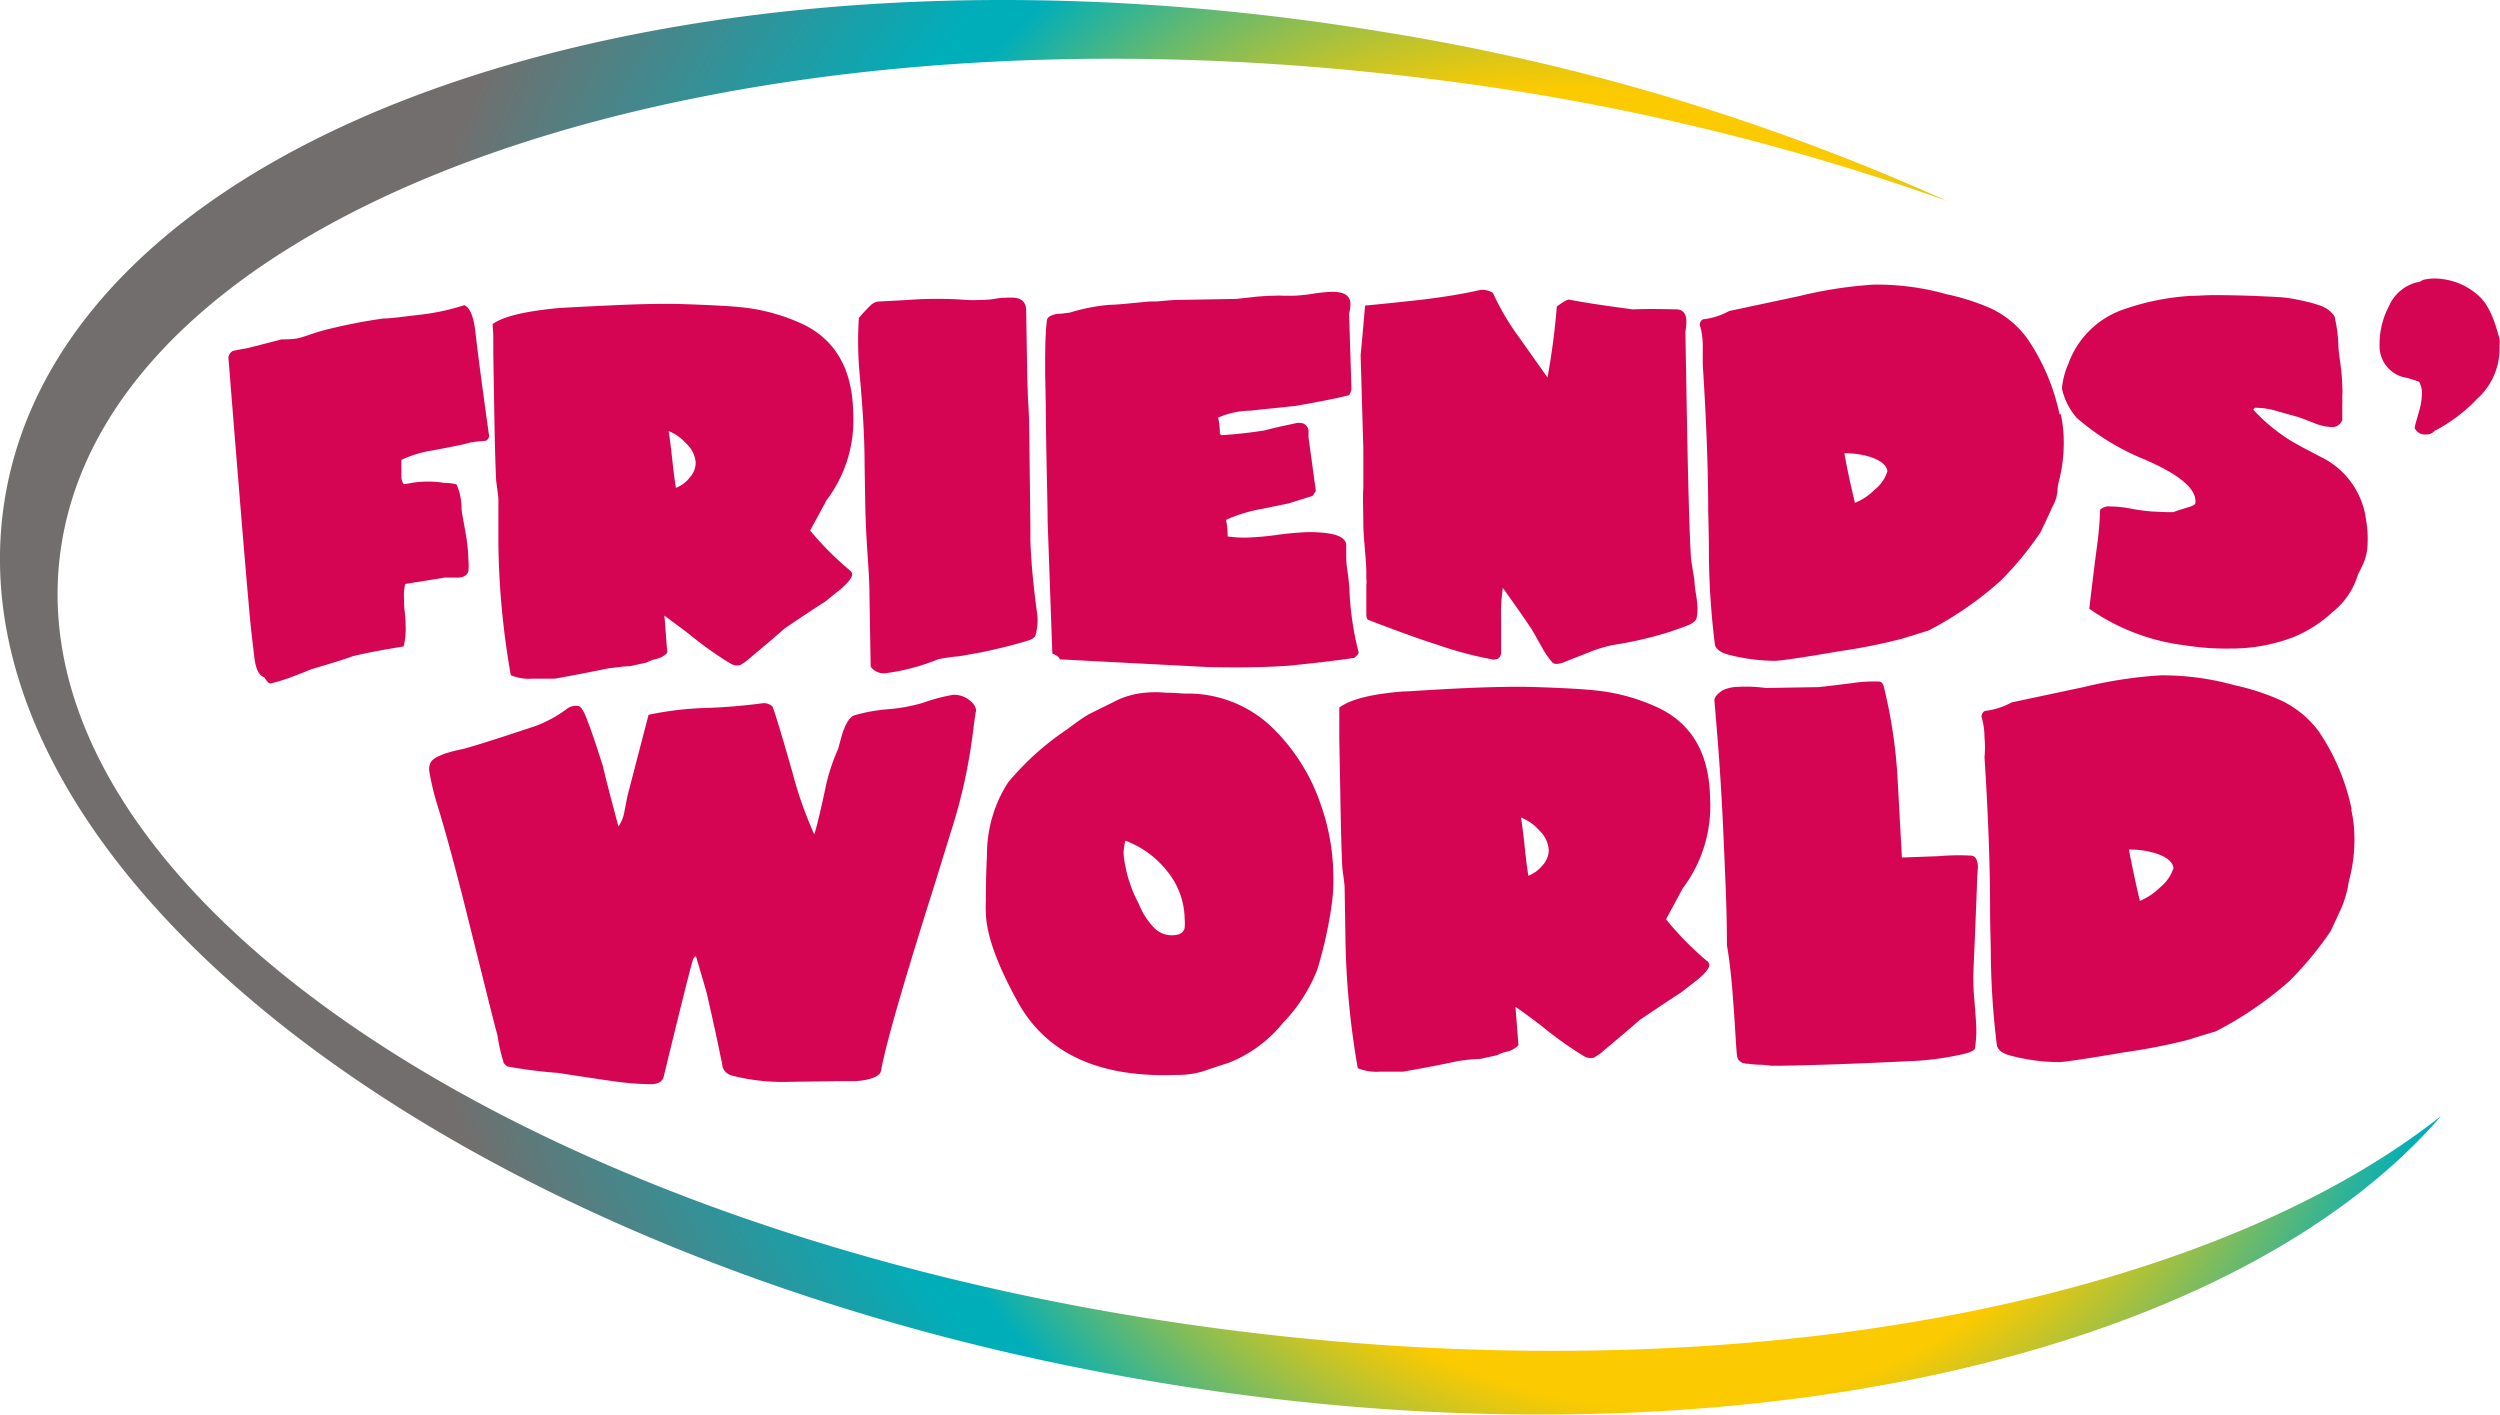 <?xml version="1.0" encoding="UTF-8"?> <svg xmlns="http://www.w3.org/2000/svg" xmlns:xlink="http://www.w3.org/1999/xlink" viewBox="0 0 201.6 114.07"> <defs> <radialGradient id="GradientFill_1" cx="130.36" cy="60.41" r="112.8" gradientTransform="translate(131.38 200.93) rotate(-112.34) scale(1 0.87)" gradientUnits="userSpaceOnUse"> <stop offset="0" stop-color="#726e6d"></stop> <stop offset="0.13" stop-color="#726e6d"></stop> <stop offset="0.21" stop-color="#00aeba"></stop> <stop offset="0.28" stop-color="#fcca00"></stop> <stop offset="0.48" stop-color="#fcca00"></stop> <stop offset="0.68" stop-color="#00aeba"></stop> <stop offset="0.71" stop-color="#00aeba"></stop> <stop offset="1" stop-color="#726e6d"></stop> </radialGradient> </defs> <g id="Слой_2" data-name="Слой 2"> <g id="Слой_1-2" data-name="Слой 1"> <path d="M39.42,35a.45.45,0,0,1-.26.55,10.72,10.72,0,0,0-1.26.14c-.24.09-1.24.3-3,.63a9.44,9.44,0,0,0-2.53.76v.21a4.15,4.15,0,0,0,0,.49l0,.75a1,1,0,0,0,.19.51,4.31,4.31,0,0,0,.63-.1,8.28,8.28,0,0,1,2.63,0,3.46,3.46,0,0,1,1,.13,4.81,4.81,0,0,1,.4,1.93c0,.28.16,1,.33,2a14.05,14.05,0,0,1,.22,2.08,5.19,5.19,0,0,1,0,1c-.1.31-.37.47-.81.5l-1.12,0-3.16.51a3.73,3.73,0,0,0-.1,1.17c0,.25,0,.61.06,1.09s.06.85.07,1.09a5.94,5.94,0,0,1-.16,1.69c-1.68.27-3.06.53-4.12.79-.54.21-1.66.56-3.37,1.06q-.39.18-1.59.63a14,14,0,0,1-1.68.51c-.1,0-.26-.17-.49-.51q-.61-.19-.78-1.53c-.16-1.32-.28-2.36-.35-3.1q-.42-4.48-1.74-21a.63.63,0,0,1,.41-.7c.06,0,.36-.08.9-.17.14,0,1.13-.27,2.95-.74.24,0,.6,0,1.09-.05s1.12-.34,2.16-.64a43.26,43.26,0,0,1,5-1c.62,0,1.54-.14,2.74-.28a18.2,18.2,0,0,0,3.76-.79c.43.17.72.83.88,2Q38.58,29,39.42,35Z" fill="#d60554" fill-rule="evenodd"></path> <path d="M68.54,46a.41.41,0,0,1,.18.33c0,.24-.31.64-.94,1.19l-1.25,1c-.68.43-1.77,1.15-3.26,2.16-.56.5-1.46,1.27-2.71,2.31a4.56,4.56,0,0,1-.89.65,1.07,1.07,0,0,1-.73-.11,28.6,28.6,0,0,1-3.36-2.39c-.53-.41-1.22-.91-2-1.5,0,0,.08,1,.23,3a1.72,1.72,0,0,1-.9.5,3,3,0,0,0-.78.29l-1.32.29c-.4,0-1,.09-1.78.18-1.34.28-2.78.56-4.3.83-.07,0-.67,0-1.82,0a3.84,3.84,0,0,1-1.72-.28,65.17,65.17,0,0,1-1-10.61l0-3.59c0-.18-.07-.68-.18-1.48q-.09-1.73-.16-6l-.07-4.19c0-.28,0-.69,0-1.22s-.05-1-.05-1.23c.87-.62,2.55-1,5-1.26.48-.05,2.1-.13,4.86-.26q3.32-.15,5.4-.09c2.42.08,4.07.17,5,.28A15.29,15.29,0,0,1,65,26.27c2.48,1.31,3.74,3.64,3.8,7a10.68,10.68,0,0,1-2.15,7.07c-.29.55-.73,1.36-1.32,2.44A24.72,24.72,0,0,0,68.54,46ZM53.92,34.76h0c.08.5.18,1.27.29,2.29s.21,1.79.3,2.29a2.67,2.67,0,0,0,1.11-.83,1.79,1.79,0,0,0,.48-1.22,2.3,2.3,0,0,0-.73-1.49A3.87,3.87,0,0,0,53.92,34.76Z" fill="#d60554" fill-rule="evenodd"></path> <path d="M83.6,49.22a4.58,4.58,0,0,1-.09,2c-.06.18-.25.32-.6.43q-1.41.45-3.66.93l-1.9.34a15,15,0,0,0-1.69.24,17.1,17.1,0,0,1-4.18,1.12,1.31,1.31,0,0,1-1.27-.52l-.1-6c0-.74-.07-1.86-.17-3.36s-.14-2.62-.16-3.37l-.06-3.56c0-2.23-.16-4.64-.39-7.21a29,29,0,0,1-.07-4.62c.31-.37.64-.73,1-1.07a1.1,1.1,0,0,1,.51-.25l2.42-.13a31.67,31.67,0,0,1,4.8,0,8.48,8.48,0,0,0,.94,0c.3,0,.74,0,1.32-.1s1-.09,1.33-.09c.77,0,1.15.33,1.17,1l.09,5.49L82.89,32c.06,1,.09,1.65.1,2.05l.1,8.35c0,.59,0,1,0,1.12Q83.16,45.95,83.6,49.22Z" fill="#d60554" fill-rule="evenodd"></path> <path d="M109.57,52.65a1.23,1.23,0,0,1-.36.4c-1,.16-2.73.37-5.24.63q-2.81.2-6.59.11l-11.93-.62c0-.14-.18-.29-.59-.47L84.48,42c0-1.45-.09-4.15-.14-8.09q0-1.24-.06-3.75c0-1.75,0-3.18.14-4.29,0-.28.31-.47.84-.56.32,0,.65-.06,1-.1a15.41,15.41,0,0,1,3.22-.63c.55,0,1.62-.12,3.23-.27l.57,0c.85-.08,1.36-.12,1.54-.12l5.13-.09c-.42,0-.13,0,.88-.12s1.64-.13,1.93-.13a5.55,5.55,0,0,1,.75,0l.76,0a12.38,12.38,0,0,0,1.58-.16,12.38,12.38,0,0,1,1.58-.16c1,0,1.46.32,1.47,1a3.07,3.07,0,0,1-.11.76l.19,6a1,1,0,0,1-.2.58c-1,.26-2.47.54-4.28.86l-2.71.28-1,.11a6.46,6.46,0,0,0-2.56.56A5.58,5.58,0,0,1,98.37,35l.15.09a34.86,34.86,0,0,0,3.5-.39c.44-.13,1.23-.31,2.38-.55a1.21,1.21,0,0,1,.69,0,.71.71,0,0,1,.43.56v.57c.14,1,.33,2.41.59,4.31a3.52,3.52,0,0,1-.27.4l-1.95.61-2.26.46a12.1,12.1,0,0,0-2.76.86A7.08,7.08,0,0,1,99,43.26a9.83,9.83,0,0,0,1.57.09,24.16,24.16,0,0,0,2.45-.22,24,24,0,0,1,2.44-.22c2,0,3,.3,3.1,1,0,.16,0,.42,0,.76a7.86,7.86,0,0,0,.11,1.45q.14,1,.15,1.47A24.06,24.06,0,0,0,109.57,52.65Z" fill="#d60554" fill-rule="evenodd"></path> <path d="M136.82,49.82c-.06.26-.35.48-.87.67q-.42.16-1.26.45a31.2,31.2,0,0,1-4.6,1.07,10.91,10.91,0,0,0-2,.61l-2,.79c-.44.16-.75.18-.91,0a6.45,6.45,0,0,1-.86-1.25q-.69-1.23-.84-1.47c-.27-.4-1-1.49-2.29-3.28a13.67,13.67,0,0,0-.14,2.45c0,1.49,0,2.41,0,2.77a.59.59,0,0,1-.26.49.82.82,0,0,1-.36.07A29.73,29.73,0,0,1,115.93,52q-2-.63-5.56-2c-.12,0-.19-.22-.19-.48,0-.8,0-1.59,0-2.35a1.64,1.64,0,0,0,0-.49c0-.24,0-.42,0-.54,0-.46-.05-1.1-.12-1.9s-.12-1.55-.12-1.93c0-1.11-.06-2.11,0-3V36.25l-.22-7.61q.13-1.29.36-4c1.52-.14,3-.3,4.55-.47,1.73-.21,3.23-.45,4.52-.74a1.55,1.55,0,0,1,1.24.19,20.1,20.1,0,0,0,2.05,3.5l2.35,3.32a56.33,56.33,0,0,0,.75-5.72c.52-.39.87-.58,1-.56,1.09.22,2.8.48,5.14.79q1.25-.06,3.6,0c.46.05.7.37.71.95a5,5,0,0,1-.08.85l.08,4.5q.18,11,.38,13.85c.06.38.15,1,.27,1.69a7.56,7.56,0,0,0,.12,1.1,9.88,9.88,0,0,1,.13,1.1A4.63,4.63,0,0,1,136.82,49.82Z" fill="#d60554" fill-rule="evenodd"></path> <path d="M166.17,33.35a10.39,10.39,0,0,1,.25,2.14,12.38,12.38,0,0,1-.4,3.36,3,3,0,0,0-.09.5,3.23,3.23,0,0,1-.29,1.27,7.52,7.52,0,0,0-.33.69l-.76,1.61a25.79,25.79,0,0,1-3.23,3.92,28.07,28.07,0,0,1-5.79,4l-2.17.67a45.15,45.15,0,0,1-5,1c-3,.52-4.77.77-5.21.78a15.18,15.18,0,0,1-3.7-.48c-.68-.17-1.07-.44-1.16-.83a61.69,61.69,0,0,1-.48-7q0-1.37-.06-3.69,0-5-.44-11.92c0,.22,0-.28,0-1.51a5.76,5.76,0,0,0-.24-1.66.48.48,0,0,1,.26-.45,5.62,5.62,0,0,0,2.11-.67l5.68-1.21a34.27,34.27,0,0,1,6-.92,20.87,20.87,0,0,1,5.87.78,18.12,18.12,0,0,1,3.64,1.18,7.7,7.7,0,0,1,2.88,2.43,17.06,17.06,0,0,1,2.58,6.11ZM152.2,38h0c-.06-.5-.55-.89-1.47-1.18a6.93,6.93,0,0,0-2-.27c.17,1,.46,2.35.85,4a4.75,4.75,0,0,0,1.61-1.08A3,3,0,0,0,152.2,38Z" fill="#d60554" fill-rule="evenodd"></path> <path d="M201.56,27.32a2.06,2.06,0,0,1,0,.55v.51a5.45,5.45,0,0,1-1.8,3.78,13,13,0,0,1-3.44,2.59.81.81,0,0,1-.66.28.88.88,0,0,1-.94-.52c0-.13.14-.59.37-1.4a5.94,5.94,0,0,0,.22-1.42,2,2,0,0,0-.23-.9,9.44,9.44,0,0,0-1-.32,2.57,2.57,0,0,1-2.19-2.59,6.52,6.52,0,0,1,.77-3.22,3.32,3.32,0,0,1,2.47-1.94l.27-.15a4,4,0,0,1,.84-.11,5.35,5.35,0,0,1,3.5,1.27C200.58,24.4,201.08,25.52,201.56,27.32Z" fill="#d60554" fill-rule="evenodd"></path> <path d="M78.54,56.83a.87.87,0,0,1,.17.56c0-.19-.08.31-.23,1.48a43.7,43.7,0,0,1-1.81,8.24L75.4,71.22q-3.8,12-4.36,15.15c-.06.27-.36.48-.89.63a5.14,5.14,0,0,1-1.21.18l-1.3,0-4,.06a16.46,16.46,0,0,1-4.63-.51,1.06,1.06,0,0,1-.76-.76c0-.23-.1-.53-.17-.9-.18-.91-.53-2.54-1.07-4.9-.11-.43-.41-1.45-.89-3.06,0,0-.11.06-.21.19q-.3.9-2.38,9.49c-.1.44-.47.65-1.11.64A22.48,22.48,0,0,1,50,87.26c-.94-.12-2.59-.37-5-.74A39.47,39.47,0,0,1,40.91,86c-.21-.16-.32-.29-.32-.39a14.11,14.11,0,0,1-.47-2.1s-.31-1.14-.86-3.36l-1.89-7.57c-.8-3.16-1.52-5.8-2.18-7.92a20.82,20.82,0,0,1-.56-2.4,1.2,1.2,0,0,1,.08-.74c.2-.42,1-.78,2.52-1.1.53-.11,2.55-.74,6-1.89a10.34,10.34,0,0,0,2.49-1.37,1.17,1.17,0,0,1,.89-.23c.23,0,.5.44.8,1.29.26.65.66,1.84,1.21,3.57.29,1.24.71,2.85,1.25,4.85a2.77,2.77,0,0,0,.48-1.19c.06-.29.14-.73.26-1.31l1.69-6.5a25.6,25.6,0,0,1,4.36-.54,46.82,46.82,0,0,0,4.83-.39,1,1,0,0,1,.81.27c.26.7.79,2.46,1.6,5.3a31.84,31.84,0,0,0,1.76,5q.24-.67.87-3.57a15.1,15.1,0,0,1,1.06-3.32c.22-.83.36-1.34.44-1.52.26-.69.55-1.08.88-1.19a13.45,13.45,0,0,1,2.73-.49,14,14,0,0,0,2.74-.5,15,15,0,0,1,2.47-.66A2,2,0,0,1,78.54,56.83Z" fill="#d60554" fill-rule="evenodd"></path> <path d="M107.36,73.18a35.48,35.48,0,0,1-1.13,5,13.07,13.07,0,0,1-2.78,4.32,10.69,10.69,0,0,1-4.38,3.21c-.67.21-1.36.44-2.06.68a6.92,6.92,0,0,1-2.14.29q-9.32.36-12.77-5.84-2.55-4.6-2.6-7.24a6.44,6.44,0,0,1,0-.87q0-2.16.09-3.78a10.71,10.71,0,0,1,1.7-5.85A22.32,22.32,0,0,1,86,58.85c.74-.55,1.35-1,1.84-1.27,1-.5,1.77-.87,2.29-1.14a6.79,6.79,0,0,1,2.21-.58,8.83,8.83,0,0,1,1.66,0c.77,0,1.31.07,1.62.07a9.78,9.78,0,0,1,6.9,2.67,15.6,15.6,0,0,1,4,6.32,17.45,17.45,0,0,1,1,5.75,13.21,13.21,0,0,1-.17,2.51ZM95.53,74.83h0a4.35,4.35,0,0,0,0-.74,6.22,6.22,0,0,0-1.42-3.85,7.77,7.77,0,0,0-3.36-2.45,4.14,4.14,0,0,0-.14,1.14,10.76,10.76,0,0,0,1.22,3.95,5.92,5.92,0,0,0,1.3,2,2,2,0,0,0,1.9.47A.7.7,0,0,0,95.53,74.83Z" fill="#d60554" fill-rule="evenodd"></path> <path d="M137.65,77.48a.5.5,0,0,1,.19.34c0,.25-.32.66-1,1.22l-1.29,1c-.69.44-1.81,1.19-3.34,2.22-.57.51-1.5,1.3-2.78,2.37a4.66,4.66,0,0,1-.92.67,1.13,1.13,0,0,1-.75-.11,30.29,30.29,0,0,1-3.45-2.46c-.54-.42-1.24-.94-2.1-1.54q0,.06.24,3.09a1.82,1.82,0,0,1-.92.52,3.11,3.11,0,0,0-.8.29l-1.36.3q-.62,0-1.83.18c-1.38.3-2.85.58-4.41.85q-.1,0-1.86,0a4,4,0,0,1-1.78-.28,66.34,66.34,0,0,1-1-10.89l-.06-3.69c0-.18-.07-.69-.18-1.51-.07-1.18-.12-3.24-.17-6.17L108,59.56c0-.28,0-.7,0-1.25s0-1,0-1.25q1.33-1,5.15-1.3c.5,0,2.16-.14,5-.27,2.27-.1,4.12-.13,5.54-.09,2.48.08,4.18.18,5.09.29A15.47,15.47,0,0,1,134,57.21q3.82,2,3.9,7.16a11,11,0,0,1-2.2,7.26l-1.35,2.5a24.73,24.73,0,0,0,3.28,3.35Zm-15-11.56h0c.09.52.19,1.3.3,2.35s.21,1.84.3,2.35a2.77,2.77,0,0,0,1.15-.85,1.82,1.82,0,0,0,.49-1.25,2.37,2.37,0,0,0-.75-1.54A3.86,3.86,0,0,0,122.64,65.92Z" fill="#d60554" fill-rule="evenodd"></path> <path d="M159.44,70.64q0,.66-.3,7.63a17.67,17.67,0,0,0,.07,2.33c.1,1.21.15,2,.16,2.32a10.73,10.73,0,0,1-.1,1.58c0,.21-.43.39-1.17.55a23.5,23.5,0,0,1-3.46.49c-4.21.21-7.88.35-11,.4-.2,0-.48,0-.83,0a6.7,6.7,0,0,0-.84-.08,6.87,6.87,0,0,1-1-.08c-.46,0-.74-.18-.85-.45s-.14-1.74-.36-4.67c-.13-1.82-.3-3.29-.5-4.43,0-.55,0-2.65-.17-6.28-.15-3.91-.34-7.3-.57-10.19-.18-2.21-.27-3.3-.27-3.28,0-.25.22-.52.67-.82a3.07,3.07,0,0,1,1.2-.27,12,12,0,0,1,2.29.09l4.16-.07c.16,0,1.08-.11,2.75-.32a12,12,0,0,1,2.2-.13c.2,0,.34.18.41.49a40.51,40.51,0,0,1,1.08,7.14l.36,6.56,3-.11A17.5,17.5,0,0,1,159,69a.5.5,0,0,1,.41.4,1.4,1.4,0,0,1,.08.64C159.46,70.56,159.45,70.75,159.44,70.64Z" fill="#d60554" fill-rule="evenodd"></path> <path d="M189.6,65.28a10.12,10.12,0,0,1,.26,2.19,12.65,12.65,0,0,1-.41,3.45,1.57,1.57,0,0,0-.06.28,8.54,8.54,0,0,1-.62,2.11l-.06.13c-.22.48-.47,1-.77,1.66a27.93,27.93,0,0,1-3.31,4,29,29,0,0,1-5.95,4.07c-.72.21-1.46.44-2.22.68a47.55,47.55,0,0,1-5.1,1c-3.11.53-4.89.79-5.34.8a15.49,15.49,0,0,1-3.79-.5q-1.06-.25-1.2-.84a64,64,0,0,1-.49-7.25c0-.93-.06-2.19-.06-3.78q0-5.17-.45-12.23a7.92,7.92,0,0,0,0-1.55,6,6,0,0,0-.24-1.7.51.51,0,0,1,.27-.47,5.82,5.82,0,0,0,2.16-.69l5.84-1.24a35.27,35.27,0,0,1,6.15-.94,21.62,21.62,0,0,1,6,.8A18.5,18.5,0,0,1,184,56.51,8.1,8.1,0,0,1,187,59a17.52,17.52,0,0,1,2.64,6.28ZM175.27,70h0c-.07-.52-.57-.92-1.51-1.21a7,7,0,0,0-2.08-.28c.18,1,.47,2.41.88,4.14a5.28,5.28,0,0,0,1.65-1.11A3.3,3.3,0,0,0,175.27,70Z" fill="#d60554" fill-rule="evenodd"></path> <path d="M190.8,41.92a9,9,0,0,1,.09,2.4,4.36,4.36,0,0,1-.48,1.48c-.08.17-.18.36-.28.58a6.07,6.07,0,0,1-2.06,3,10.37,10.37,0,0,1-3.13,2,14.08,14.08,0,0,1-5.1.92,20.83,20.83,0,0,1-3.63-.26,17,17,0,0,1-7.73-2.95c.19-1.64.4-3.35.63-5.12a25.63,25.63,0,0,0,.24-2.86,1,1,0,0,1,.82-.27,9.21,9.21,0,0,1,1.64.17,14.68,14.68,0,0,0,1.65.23q1.15.07,1.86.06c-.11,0,.29-.14,1.22-.42a1.31,1.31,0,0,0,.48-.24c.21-1.14-1.19-2.36-4.2-3.64a19.32,19.32,0,0,1-5.36-3.31,5.41,5.41,0,0,1-1.12-2.09,1.15,1.15,0,0,1-.06-.37,6.58,6.58,0,0,1,.51-1.89,7.22,7.22,0,0,1,4.29-4.33,20,20,0,0,1,5.55-1.15c.59,0,1.25-.07,2-.06,2,0,3.76.08,5.34.17a11.68,11.68,0,0,1,1.64.27,11.08,11.08,0,0,1,1.45.39,2.26,2.26,0,0,1,1.19.87,11.55,11.55,0,0,1,.32,2.42c0,.28.08.78.17,1.49a14.74,14.74,0,0,1,.14,1.73,5.71,5.71,0,0,1,0,.86,6.39,6.39,0,0,1,0,.68c0,.34,0,.74,0,1.2a.87.87,0,0,1-.87.56,4.23,4.23,0,0,1-1.46-.35l-1.15-.44-1.72-.48a6.22,6.22,0,0,0-1.84-.29l-.14.15a14.46,14.46,0,0,0,2.73,2.32q.63.42,2.73,1.5A6.56,6.56,0,0,1,190.8,41.92Z" fill="#d60554" fill-rule="evenodd"></path> <path d="M111.53,2.57A179.85,179.85,0,0,1,157,16.2a193.74,193.74,0,0,0-42-9.87C58.43-.7,9.13,16.21,4.93,44.1s38.3,56.2,94.92,63.24c40.89,5.08,78-2.33,97-17.35-16.94,19.6-58,29-103.3,21.51C37.13,102.18-4.57,70.24.4,40.16S55.12-6.75,111.53,2.57Z" fill-rule="evenodd" fill="url(#GradientFill_1)"></path> </g> </g> </svg> 